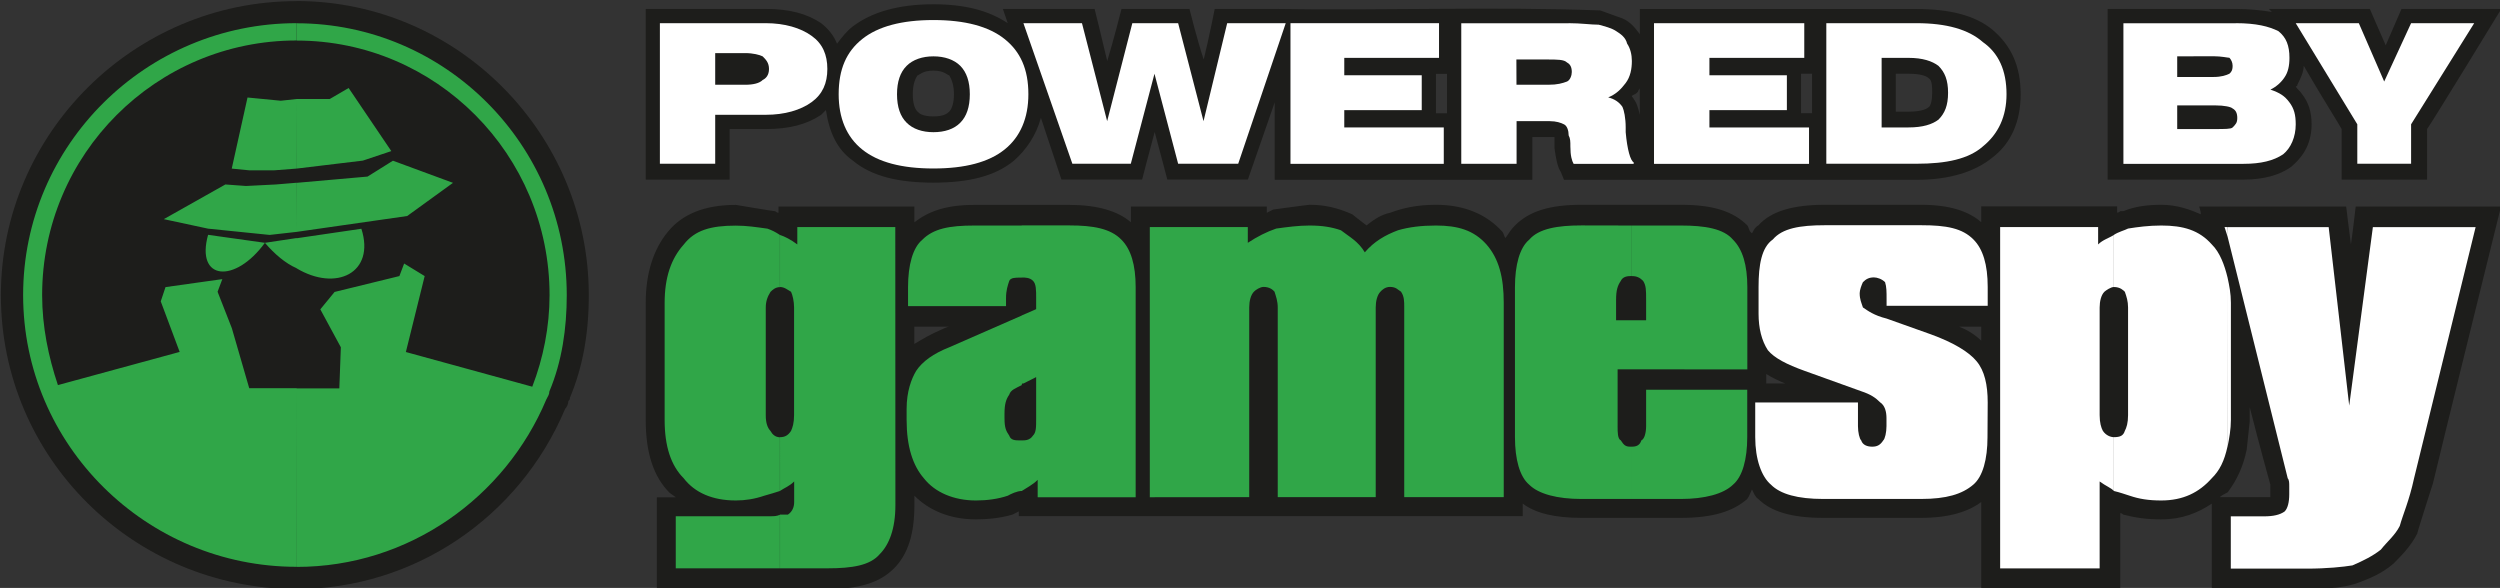 <?xml version="1.0" encoding="UTF-8" standalone="no"?>
<!-- Created with Inkscape (http://www.inkscape.org/) -->

<svg
   width="132.292mm"
   height="31.11mm"
   viewBox="0 0 132.292 31.11"
   version="1.1"
   id="svg1"
   inkscape:version="1.4 (86a8ad7, 2024-10-11)"
   sodipodi:docname="PoweredByGameSpy logo.svg"
   xmlns:inkscape="http://www.inkscape.org/namespaces/inkscape"
   xmlns:sodipodi="http://sodipodi.sourceforge.net/DTD/sodipodi-0.dtd"
   xmlns="http://www.w3.org/2000/svg"
   xmlns:svg="http://www.w3.org/2000/svg">
  <rect x="0" y="0" width="132.292" height="31.11" fill="#333333" stroke="none"/>
  <sodipodi:namedview
     id="namedview1"
     pagecolor="#ffffff"
     bordercolor="#666666"
     borderopacity="1.0"
     inkscape:showpageshadow="2"
     inkscape:pageopacity="0.0"
     inkscape:pagecheckerboard="0"
     inkscape:deskcolor="#d1d1d1"
     inkscape:document-units="mm"
     inkscape:zoom="1.5117775"
     inkscape:cx="239.78396"
     inkscape:cy="108.81231"
     inkscape:window-width="3840"
     inkscape:window-height="2068"
     inkscape:window-x="-12"
     inkscape:window-y="-12"
     inkscape:window-maximized="1"
     inkscape:current-layer="layer1" />
  <defs
     id="defs1" />
  <g
     inkscape:label="Layer 1"
     inkscape:groupmode="layer"
     id="layer1"
     transform="translate(-121.444,-127.794)">
    <g
       id="g153"
       transform="matrix(5.351,0,0,5.351,-528.351,-555.977)">
      <path
         fill-rule="evenodd"
         fill="#1d1d1b"
         fill-opacity="1"
         d="m 143.463,132.654 c 0.095,-0.125 0.157,-0.266 0.189,-0.422 l 0.03,-0.281 c 0,0 0,-0.11 0,-0.141 0.095,0.375 0.204,0.766 0.204,0.766 v 0.092 c 0,0 0,0.017 0,0.032 -0.017,0 -0.032,0 -0.062,0 h -0.438 c 0.015,-0.015 0.047,-0.032 0.077,-0.047 z m -12.642,-1.64 c -0.017,0 -0.079,0.03 -0.079,0.03 -0.109,0.047 -0.187,0.094 -0.266,0.141 0,-0.094 0,-0.125 0,-0.171 0.062,0 0.172,0 0.345,0 z m 8.267,0.562 c -0.094,0 -0.156,0 -0.187,0 0,-0.017 0,-0.047 0,-0.047 0,0 0,-0.032 0,-0.047 0.047,0.03 0.109,0.062 0.187,0.094 z m 1.939,-0.562 c 0,0.03 0,0.062 0,0.139 -0.063,-0.062 -0.142,-0.109 -0.219,-0.139 0.094,0 0.171,0 0.219,0 z m 3.703,-1.188 c 0,0 -0.03,0.265 -0.047,0.375 -0.015,-0.11 -0.047,-0.375 -0.047,-0.375 h -1.454 c 0,0 0.017,0.047 0.017,0.077 -0.109,-0.047 -0.234,-0.094 -0.391,-0.094 -0.141,0 -0.265,0.017 -0.375,0.063 h -0.03 c 0,0 -0.017,0.015 -0.032,0.015 0,-0.032 0,-0.062 0,-0.062 h -1.344 c 0,0 0,0.141 0,0.156 -0.125,-0.109 -0.314,-0.172 -0.595,-0.172 h -0.952 c -0.313,0 -0.532,0.063 -0.657,0.204 -0.03,0.015 -0.047,0.047 -0.062,0.077 -0.032,-0.015 -0.032,-0.062 -0.047,-0.077 -0.141,-0.141 -0.343,-0.204 -0.656,-0.204 h -0.985 c -0.313,0 -0.515,0.063 -0.656,0.204 -0.032,0.03 -0.063,0.077 -0.094,0.124 -0.017,-0.015 -0.017,-0.047 -0.032,-0.062 -0.156,-0.172 -0.375,-0.266 -0.656,-0.266 -0.187,0 -0.329,0.032 -0.453,0.079 -0.079,0.015 -0.157,0.062 -0.234,0.125 -0.063,-0.047 -0.141,-0.11 -0.141,-0.11 -0.141,-0.062 -0.266,-0.094 -0.422,-0.094 -0.017,0 -0.36,0.047 -0.36,0.047 0,0 -0.032,0.017 -0.063,0.032 0,-0.032 0,-0.062 0,-0.062 h -1.344 c 0,0 0,0.141 0,0.156 -0.125,-0.109 -0.328,-0.172 -0.609,-0.172 h -0.938 c -0.281,0 -0.453,0.063 -0.594,0.172 0,-0.015 0,-0.156 0,-0.156 h -1.344 c 0,0 0,0.03 0,0.062 -0.017,0 -0.032,-0.015 -0.032,-0.015 -0.015,0 -0.39,-0.063 -0.39,-0.063 -0.313,0 -0.532,0.094 -0.672,0.266 -0.141,0.172 -0.219,0.407 -0.219,0.703 v 1.158 c 0,0.328 0.079,0.562 0.234,0.718 0.017,0.015 0.047,0.032 0.063,0.047 -0.032,0 -0.187,0 -0.187,0 v 0.907 h 1.687 c 0.313,0 0.515,-0.062 0.657,-0.203 0.141,-0.141 0.203,-0.344 0.203,-0.626 0,0 0,-0.062 0,-0.094 0.141,0.141 0.345,0.234 0.609,0.234 0.125,0 0.251,-0.015 0.36,-0.047 0,0 0.032,-0.015 0.063,-0.032 0,0.032 0,0.047 0,0.047 h 4.984 v -0.124 c 0.125,0.094 0.313,0.141 0.579,0.141 h 0.985 c 0.313,0 0.515,-0.063 0.656,-0.187 0.015,-0.017 0.032,-0.063 0.047,-0.094 0.015,0.03 0.032,0.077 0.062,0.094 0.125,0.124 0.328,0.187 0.641,0.187 h 0.969 c 0.281,0 0.47,-0.063 0.595,-0.157 0,0.282 0,0.86 0,0.86 h 1.375 c 0,0 0,-0.562 0,-0.75 0.015,0 0.03,0.015 0.03,0.015 0.125,0.032 0.234,0.047 0.375,0.047 0.204,0 0.36,-0.062 0.5,-0.156 0,0.015 0,0.843 0,0.843 h 0.938 c 0.234,0 0.39,-0.015 0.515,-0.062 0.125,-0.047 0.234,-0.094 0.343,-0.187 0.079,-0.079 0.172,-0.172 0.236,-0.298 0,-0.015 0.156,-0.5 0.156,-0.5 0,-0.015 0.672,-2.734 0.672,-2.734 h -1.439"
         id="path1512"
         style="stroke-width:0.353" />
      <path
         fill-rule="evenodd"
         fill="#1d1d1b"
         fill-opacity="1"
         d="m 125.882,130.419 c 0,0 -0.422,-0.265 -0.438,-0.281 0.017,0 0.063,0 0.063,0 l 0.03,-0.015 c 0,0 0.751,-0.532 0.798,-0.562 0.187,0.343 0.313,0.718 0.313,1.141 0,0.203 -0.047,0.422 -0.11,0.641 -0.156,-0.047 -0.812,-0.219 -0.843,-0.236 0.047,-0.139 0.187,-0.688 0.187,-0.688 z m -2.063,0.219 c 0.079,-0.03 0.172,-0.077 0.249,-0.156 0.063,0.062 0.142,0.125 0.204,0.156 0.047,0.032 0.109,0.032 0.171,0.063 -0.03,0.03 -0.109,0.124 -0.109,0.124 0,0 0.219,0.407 0.251,0.453 0,0.017 -0.017,0.063 -0.017,0.125 -0.125,0 -0.407,0 -0.515,0 -0.032,-0.109 -0.125,-0.437 -0.125,-0.437 0,0 -0.077,-0.219 -0.109,-0.298 0,-0.015 0,-0.015 0,-0.032 z m 1.703,-1.422 c -0.032,-0.047 -0.39,-0.577 -0.469,-0.688 0.515,0.172 0.969,0.517 1.25,0.985 -0.062,-0.032 -0.719,-0.266 -0.781,-0.298 z m -0.281,0.954 c 0.015,0 0.015,0 0.032,0 0,0 -0.017,0.063 -0.032,0.109 0,-0.015 0,-0.03 0,-0.062 0,-0.015 0,-0.032 0,-0.047 z m -2.329,0.954 c -0.156,0.047 -0.656,0.172 -0.75,0.203 -0.063,-0.219 -0.094,-0.437 -0.094,-0.624 0,-1.266 1.031,-2.299 2.297,-2.299 0.141,0 0.296,0.017 0.437,0.047 -0.015,0.017 -0.141,0.079 -0.171,0.095 -0.047,0 -0.266,0 -0.266,0 -0.017,0 -0.187,0.015 -0.187,0.015 l 0.015,0.015 c -0.062,-0.015 -0.156,-0.03 -0.296,-0.047 l -0.187,-0.015 c 0,0 -0.189,0.86 -0.204,0.937 -0.079,0.047 -1.062,0.594 -1.062,0.594 0,0 0.672,0.141 0.813,0.172 0,0.017 -0.017,0.032 -0.017,0.047 0,0.047 0.017,0.079 0.017,0.109 -0.125,0.032 -0.36,0.063 -0.36,0.063 l -0.11,0.343 c 0,0 0.079,0.219 0.125,0.345 z m 1.454,-3.329 c -1.61,0 -2.923,1.313 -2.923,2.908 0,1.61 1.313,2.906 2.923,2.906 1.156,0 2.203,-0.703 2.657,-1.782 0.015,-0.015 0.032,-0.047 0.032,-0.077 0.015,-0.017 0.015,-0.017 0.015,-0.032 0.125,-0.298 0.187,-0.626 0.187,-1.016 0,-1.594 -1.297,-2.908 -2.891,-2.908"
         id="path1513"
         style="stroke-width:0.353" />
      <path
         fill-rule="evenodd"
         fill="#1d1d1b"
         fill-opacity="1"
         d="m 126.866,130.701 c 0,1.531 -1.093,2.625 -2.469,2.625 -1.39,0 -2.625,-1.158 -2.625,-2.673 0,-1.531 1.251,-2.531 2.642,-2.531 1.39,0 2.453,1.047 2.453,2.58"
         id="path1514"
         style="stroke-width:0.353" />
      <path
         fill-rule="evenodd"
         fill="#30a648"
         fill-opacity="1"
         d="m 129.148,132.639 c -0.047,0.015 -0.094,0.03 -0.156,0.047 -0.094,0.032 -0.187,0.047 -0.281,0.047 -0.234,0 -0.407,-0.079 -0.515,-0.219 -0.125,-0.125 -0.189,-0.313 -0.189,-0.577 v -1.158 c 0,-0.249 0.063,-0.437 0.189,-0.577 0.109,-0.141 0.265,-0.187 0.515,-0.187 0.109,0 0.203,0.015 0.313,0.03 0.047,0.017 0.077,0.032 0.124,0.063 v 0.515 c -0.047,0 -0.077,0.03 -0.094,0.047 -0.03,0.047 -0.047,0.094 -0.047,0.156 v 1.064 c 0,0.077 0.017,0.124 0.047,0.156 0.017,0.032 0.047,0.062 0.094,0.062 z m 0,0.765 h -1.031 v -0.515 h 0.937 c 0.032,0 0.062,0 0.094,-0.015 z m 2.391,-2.5 v 0.688 c -0.062,0.032 -0.109,0.047 -0.124,0.094 -0.032,0.047 -0.047,0.094 -0.047,0.187 v 0.047 c 0,0.094 0.015,0.125 0.047,0.172 0.015,0.047 0.062,0.047 0.109,0.047 h 0.015 v 0.5 c -0.047,0 -0.109,0.03 -0.139,0.047 -0.095,0.032 -0.204,0.047 -0.314,0.047 -0.218,0 -0.405,-0.079 -0.515,-0.219 -0.109,-0.125 -0.171,-0.313 -0.171,-0.577 v -0.11 c 0,-0.172 0.047,-0.296 0.094,-0.375 0.062,-0.094 0.171,-0.172 0.328,-0.234 z m 0,-0.89 v 0.515 h -0.015 c -0.047,0 -0.094,0 -0.109,0.032 -0.015,0.047 -0.032,0.092 -0.032,0.171 v 0.079 h -0.969 v -0.187 c 0,-0.219 0.047,-0.391 0.141,-0.469 0.109,-0.11 0.266,-0.141 0.515,-0.141 z m -1.25,2.766 c 0,0.234 -0.062,0.391 -0.156,0.485 -0.094,0.109 -0.266,0.139 -0.517,0.139 h -0.469 v -0.531 c 0.047,0 0.063,0 0.079,0 0.047,-0.032 0.062,-0.079 0.062,-0.125 v -0.203 c -0.047,0.047 -0.094,0.062 -0.141,0.094 V 132.107 c 0.047,0 0.079,-0.015 0.11,-0.062 0.015,-0.032 0.03,-0.079 0.03,-0.156 v -1.064 c 0,-0.062 -0.015,-0.124 -0.03,-0.156 -0.032,-0.017 -0.063,-0.047 -0.11,-0.047 v -0.515 c 0.047,0.015 0.11,0.047 0.172,0.094 v -0.172 h 0.969 z m 2.516,-0.079 v -2.672 h 0.969 v 0.156 c 0.094,-0.062 0.187,-0.109 0.281,-0.141 0.11,-0.015 0.219,-0.03 0.329,-0.03 0.124,0 0.219,0.015 0.311,0.047 0.079,0.062 0.172,0.109 0.236,0.218 0.094,-0.109 0.203,-0.171 0.328,-0.218 0.109,-0.032 0.234,-0.047 0.375,-0.047 0.219,0 0.375,0.047 0.5,0.187 0.124,0.141 0.171,0.328 0.171,0.577 v 1.922 h -0.984 v -1.876 c 0,-0.062 0,-0.109 -0.032,-0.156 -0.03,-0.017 -0.047,-0.047 -0.109,-0.047 -0.047,0 -0.079,0.03 -0.094,0.047 -0.032,0.032 -0.047,0.094 -0.047,0.156 v 1.876 h -0.969 v -1.876 c 0,-0.062 -0.017,-0.109 -0.032,-0.156 -0.015,-0.017 -0.047,-0.047 -0.109,-0.047 -0.032,0 -0.079,0.03 -0.094,0.047 -0.032,0.032 -0.047,0.094 -0.047,0.156 v 1.876 z m -1.266,-0.062 v -0.5 c 0.032,0 0.079,0 0.11,-0.047 0.032,-0.032 0.032,-0.079 0.032,-0.172 v -0.407 l -0.125,0.063 c -0.017,0 -0.017,0 -0.017,0.015 v -0.688 l 0.142,-0.062 v -0.11 c 0,-0.079 0,-0.141 -0.032,-0.171 -0.032,-0.032 -0.079,-0.032 -0.11,-0.032 v -0.515 h 0.47 c 0.234,0 0.407,0.03 0.515,0.141 0.094,0.094 0.141,0.249 0.141,0.469 v 2.078 h -0.969 v -0.172 c -0.047,0.048 -0.11,0.079 -0.157,0.11 z m 6.033,-2.625 v 0.5 c 0,0 0,0 -0.015,0 -0.047,0 -0.079,0.015 -0.094,0.047 -0.032,0.047 -0.047,0.092 -0.047,0.187 v 0.203 h 0.156 v 0.485 h -0.141 v 0.562 c 0,0.062 0,0.125 0.032,0.141 0.03,0.047 0.047,0.062 0.094,0.062 0.015,0 0.015,0 0.015,0 v 0.517 h -0.5 c -0.234,0 -0.422,-0.048 -0.515,-0.141 -0.094,-0.079 -0.141,-0.251 -0.141,-0.47 v -1.484 c 0,-0.219 0.047,-0.391 0.141,-0.469 0.094,-0.11 0.281,-0.141 0.515,-0.141 z m 0,1.422 v -0.485 h 0.141 v -0.203 c 0,-0.095 0,-0.141 -0.03,-0.187 -0.032,-0.032 -0.063,-0.047 -0.11,-0.047 v -0.5 h 0.485 c 0.234,0 0.422,0.03 0.515,0.141 0.094,0.094 0.141,0.249 0.141,0.469 v 0.813 z m 0,1.282 v -0.517 c 0.047,0 0.079,-0.015 0.094,-0.062 0.032,-0.015 0.047,-0.079 0.047,-0.141 v -0.36 h 1 v 0.469 c 0,0.219 -0.047,0.391 -0.141,0.47 -0.094,0.092 -0.281,0.141 -0.515,0.141 h -0.485"
         id="path1515"
         style="stroke-width:0.353" />
      <path
         fill-rule="evenodd"
         fill="#ffffff"
         fill-opacity="1"
         d="m 142.339,130.107 v 0.515 c -0.03,0 -0.077,0.032 -0.094,0.047 -0.032,0.032 -0.047,0.094 -0.047,0.156 v 1.064 c 0,0.077 0.015,0.124 0.032,0.156 0.032,0.047 0.079,0.062 0.109,0.062 v 0.532 c -0.03,-0.032 -0.077,-0.047 -0.141,-0.094 v 0.86 h -0.984 v -3.376 h 0.969 v 0.172 c 0.047,-0.047 0.109,-0.063 0.156,-0.094 z m -1.25,2 c 0,0.219 -0.047,0.391 -0.141,0.47 -0.11,0.094 -0.266,0.141 -0.515,0.141 h -0.97 c -0.249,0 -0.422,-0.047 -0.515,-0.141 -0.094,-0.079 -0.156,-0.251 -0.156,-0.47 v -0.343 h 1.016 v 0.234 c 0,0.062 0.015,0.125 0.032,0.141 0.015,0.047 0.062,0.062 0.109,0.062 0.047,0 0.079,-0.015 0.109,-0.062 0.017,-0.015 0.032,-0.079 0.032,-0.141 v -0.079 c 0,-0.062 -0.015,-0.125 -0.062,-0.156 -0.047,-0.047 -0.094,-0.079 -0.187,-0.11 l -0.564,-0.203 c -0.172,-0.062 -0.296,-0.125 -0.36,-0.203 -0.062,-0.095 -0.092,-0.219 -0.092,-0.36 v -0.266 c 0,-0.219 0.03,-0.391 0.141,-0.469 0.094,-0.11 0.265,-0.141 0.515,-0.141 h 0.954 c 0.249,0 0.405,0.03 0.515,0.141 0.094,0.094 0.141,0.249 0.141,0.469 v 0.187 h -1 v -0.062 c 0,-0.079 0,-0.125 -0.015,-0.172 -0.032,-0.032 -0.079,-0.047 -0.11,-0.047 -0.047,0 -0.077,0.015 -0.109,0.047 -0.015,0.032 -0.032,0.079 -0.032,0.109 0,0.063 0.017,0.094 0.032,0.141 0.047,0.032 0.109,0.079 0.234,0.11 l 0.438,0.156 c 0.218,0.079 0.375,0.172 0.452,0.266 0.079,0.094 0.11,0.234 0.11,0.407 z m 2.374,-1.578 c -0.03,-0.125 -0.077,-0.251 -0.156,-0.328 -0.125,-0.141 -0.281,-0.187 -0.5,-0.187 -0.124,0 -0.234,0.015 -0.328,0.03 -0.032,0.017 -0.094,0.032 -0.141,0.063 v 0.515 c 0.063,0 0.094,0.032 0.109,0.047 0.017,0.047 0.032,0.094 0.032,0.156 v 1.064 c 0,0.077 -0.015,0.124 -0.032,0.156 -0.015,0.047 -0.045,0.062 -0.109,0.062 v 0.532 c 0.063,0.015 0.109,0.032 0.157,0.047 0.094,0.032 0.187,0.047 0.311,0.047 0.219,0 0.375,-0.079 0.5,-0.219 0.079,-0.077 0.125,-0.172 0.156,-0.313 z m 0,-0.5 v 0.094 l -0.03,-0.094 z m 0,0.094 0.595,2.391 c 0.015,0.017 0.015,0.047 0.015,0.079 0,0.032 0,0.047 0,0.079 0,0.077 -0.015,0.141 -0.047,0.171 -0.047,0.032 -0.109,0.047 -0.203,0.047 h -0.328 v 0.517 h 0.75 c 0.203,0 0.36,-0.017 0.453,-0.032 0.109,-0.047 0.203,-0.094 0.281,-0.156 0.062,-0.079 0.141,-0.142 0.187,-0.234 0.03,-0.11 0.094,-0.251 0.141,-0.47 l 0.609,-2.485 h -1.016 l -0.234,1.765 -0.203,-1.765 h -1.002 z m 0,2.078 v -1.672 c 0.017,0.079 0.033,0.156 0.033,0.249 v 1.158 c 0,0.094 -0.017,0.187 -0.033,0.265"
         id="path1516"
         style="stroke-width:0.353" />
      <path
         fill-rule="evenodd"
         fill="#30a648"
         fill-opacity="1"
         d="m 124.367,130.138 -0.313,0.047 -0.562,-0.079 c -0.125,0.453 0.266,0.485 0.562,0.079 0.094,0.11 0.204,0.204 0.313,0.251 z m 0,-0.547 -0.204,0.017 -0.296,0.015 -0.204,-0.015 -0.609,0.343 0.438,0.094 0.609,0.062 0.266,-0.03 z m 0,-0.828 -0.156,0.017 -0.329,-0.032 -0.156,0.703 0.172,0.017 h 0.249 l 0.219,-0.017 z m 0,4.626 c -1.486,0 -2.704,-1.203 -2.704,-2.687 0,-1.486 1.218,-2.689 2.704,-2.689 v 0.171 c -1.39,0 -2.516,1.126 -2.516,2.518 0,0.311 0.062,0.609 0.156,0.89 l 1.204,-0.328 -0.187,-0.5 0.047,-0.141 0.562,-0.079 -0.047,0.125 0.141,0.36 0.172,0.594 h 0.469 z m 0,-3.938 0.656,-0.079 0.281,-0.094 -0.422,-0.624 -0.187,0.109 h -0.328 z m 0,0.626 1.094,-0.157 0.453,-0.328 -0.594,-0.219 -0.251,0.157 -0.703,0.062 z m 0,0.36 c 0.39,0.234 0.781,0.047 0.641,-0.391 l -0.641,0.094 z m 0,-2.423 c 1.469,0 2.672,1.203 2.672,2.689 0,0.328 -0.047,0.656 -0.172,0.952 0,0.032 -0.015,0.047 -0.03,0.079 -0.407,0.969 -1.36,1.656 -2.469,1.656 v -1.765 h 0.422 l 0.015,-0.407 -0.203,-0.375 0.141,-0.172 0.641,-0.157 0.047,-0.124 0.203,0.124 -0.186,0.751 1.25,0.343 c 0.109,-0.281 0.171,-0.594 0.171,-0.905 0,-1.392 -1.124,-2.518 -2.5,-2.518 v -0.171"
         id="path1517"
         style="stroke-width:0.353" />
      <path
         fill-rule="evenodd"
         fill="#1d1d1b"
         fill-opacity="1"
         d="m 128.805,128.466 c 0,0 -0.079,0 -0.157,0 0.079,0 0.157,0 0.157,0 0,0 0.015,0 0.03,0 -0.015,0 -0.03,0 -0.03,0 z m 0.265,-0.234 c -0.062,-0.047 -0.156,-0.063 -0.265,-0.063 h -0.453 v 0.594 h 0.453 c 0.109,0 0.203,-0.015 0.265,-0.062 0.032,-0.017 0.11,-0.094 0.11,-0.234 0,-0.141 -0.063,-0.204 -0.11,-0.234"
         id="path1518"
         style="stroke-width:0.353" />
      <path
         fill-rule="evenodd"
         fill="#1d1d1b"
         fill-opacity="1"
         d="m 130.821,128.888 c -0.017,0.015 -0.047,0.047 -0.157,0.047 -0.109,0 -0.141,-0.032 -0.156,-0.047 -0.032,-0.032 -0.047,-0.094 -0.047,-0.172 0,-0.079 0.015,-0.141 0.047,-0.187 0.015,0 0.047,-0.047 0.156,-0.047 0.11,0 0.141,0.047 0.157,0.047 0.03,0.047 0.047,0.109 0.047,0.187 0,0.079 -0.017,0.141 -0.047,0.172 z m -0.157,-0.704 c -0.156,0 -0.281,0.048 -0.375,0.142 -0.079,0.094 -0.125,0.234 -0.125,0.39 0,0.157 0.047,0.281 0.125,0.375 0.094,0.094 0.219,0.142 0.375,0.142 0.157,0 0.282,-0.048 0.375,-0.142 0.095,-0.094 0.125,-0.218 0.125,-0.375 0,-0.156 -0.03,-0.296 -0.125,-0.39 -0.092,-0.094 -0.218,-0.142 -0.375,-0.142"
         id="path1519"
         style="stroke-width:0.353" />
      <path
         fill-rule="evenodd"
         fill="#1d1d1b"
         fill-opacity="1"
         d="m 140.964,129.122 c -0.124,0.094 -0.328,0.141 -0.577,0.141 0,0 -0.532,0 -0.751,0 0,-0.203 0,-0.89 0,-1.094 0.219,0 0.751,0 0.751,0 0.249,0 0.453,0.047 0.562,0.141 0.125,0.094 0.172,0.219 0.172,0.407 0,0.172 -0.047,0.313 -0.157,0.407 z m -1.61,-0.219 c -0.062,0 -0.109,0 -0.109,0 0,-0.015 0,-0.39 0,-0.39 0,0 0.047,0 0.109,0 z m -0.172,0.36 c -0.218,0 -1.016,0 -1.233,0 0,-0.203 0,-0.89 0,-1.094 0.218,0 0.969,0 1.186,0 0,0.017 0,0.017 0,0.047 -0.218,0 -0.937,0 -0.937,0 v 0.453 c 0,0 0.562,0 0.75,0 0,0.032 0,0.032 0,0.047 -0.187,0 -0.75,0 -0.75,0 v 0.485 c 0,0 0.766,0 0.984,0 0,0.032 0,0.032 0,0.062 z m -1.531,-0.343 c -0.015,-0.063 -0.032,-0.125 -0.062,-0.157 0,-0.015 -0.017,-0.015 -0.017,-0.03 0.017,-0.017 0.047,-0.017 0.063,-0.048 0,-0.015 0.015,-0.015 0.015,-0.03 z m -0.656,-0.657 c -0.047,-0.03 -0.125,-0.047 -0.266,-0.047 h -0.438 v 0.547 h 0.453 c 0.094,0 0.157,0 0.204,-0.03 l 0.343,0.141 c 0.047,0.03 0.047,0.047 0.063,0.047 0,0 0.015,0.03 0.015,0.124 v 0.047 c 0,0.063 0.015,0.11 0.015,0.172 -0.109,0 -0.187,0 -0.281,0 0,-0.015 0,-0.03 0,-0.03 V 129.107 c -0.015,-0.125 -0.079,-0.187 -0.109,-0.219 -0.063,-0.032 -0.141,-0.047 -0.236,-0.047 h -0.469 c 0,0 0,0.296 0,0.422 -0.109,0 -0.156,0 -0.249,0 0,-0.203 0,-0.89 0,-1.094 0.218,0 0.907,0 0.907,0 l 0.265,0.017 0.125,0.03 c 0.032,0.017 0.047,0.032 0.062,0.063 0.017,0.03 0.017,0.062 0.017,0.109 0,0.062 0,0.094 -0.032,0.141 -0.015,0.032 -0.047,0.063 -0.094,0.079 l -0.296,0.109 c 0.077,-0.047 0.124,-0.124 0.124,-0.218 0,-0.11 -0.047,-0.189 -0.124,-0.236 z m -1.251,0.641 c -0.047,0 -0.094,0 -0.109,0 0,-0.015 0,-0.39 0,-0.39 0,0 0.062,0 0.109,0 z m -0.171,0.36 c -0.219,0 -1.017,0 -1.235,0 0,-0.203 0,-0.89 0,-1.094 0.218,0 0.969,0 1.188,0 0,0.017 0,0.017 0,0.047 -0.219,0 -0.938,0 -0.938,0 v 0.453 c 0,0 0.562,0 0.75,0 0,0.032 0,0.032 0,0.047 -0.187,0 -0.75,0 -0.75,0 v 0.485 c 0,0 0.766,0 0.985,0 0,0.032 0,0.032 0,0.062 z m -2.001,0 c -0.047,0 -0.079,0 -0.141,0 0.032,-0.125 0.219,-0.922 0.266,-1.094 0.077,0 0.124,0 0.249,0 -0.094,0.266 -0.328,0.954 -0.375,1.094 z m -0.375,0 c -0.032,-0.172 -0.234,-0.954 -0.281,-1.094 0.03,0 0.03,0 0.062,0 0.032,0.172 0.249,0.985 0.281,1.094 -0.015,0 -0.032,0 -0.062,0 z m -0.688,0 c -0.017,0 -0.032,0 -0.047,0 0.03,-0.109 0.249,-0.922 0.296,-1.094 0.015,0 0.015,0 0.032,0 -0.032,0.141 -0.251,0.922 -0.281,1.094 z m -0.375,0 c -0.048,-0.141 -0.282,-0.828 -0.376,-1.094 0.125,0 0.187,0 0.266,0 0.047,0.172 0.249,0.969 0.266,1.094 -0.079,0 -0.109,0 -0.156,0 z m -0.86,-0.125 c -0.125,0.11 -0.328,0.157 -0.61,0.157 -0.281,0 -0.484,-0.047 -0.609,-0.157 -0.125,-0.094 -0.171,-0.234 -0.171,-0.422 0,-0.203 0.045,-0.343 0.171,-0.437 0.125,-0.094 0.328,-0.157 0.609,-0.157 0.282,0 0.485,0.063 0.61,0.157 0.125,0.094 0.187,0.234 0.187,0.437 0,0.187 -0.062,0.328 -0.187,0.422 z m -1.892,-0.453 c -0.094,0.063 -0.218,0.095 -0.375,0.095 h -0.656 c 0,0 0,0.343 0,0.484 -0.094,0 -0.141,0 -0.234,0 0,-0.203 0,-0.89 0,-1.094 0.219,0 0.89,0 0.89,0 0.157,0 0.281,0.032 0.375,0.079 0.063,0.062 0.095,0.125 0.095,0.219 0,0.094 -0.032,0.171 -0.095,0.218 z m 4.392,0.876 0.266,-0.766 v 0.766 h 2.548 c 0,0 0,-0.298 0,-0.423 0.079,0 0.171,0 0.171,0 0,0 0.032,0 0.048,0 v 0.11 c 0.015,0.109 0.03,0.187 0.062,0.234 l 0.032,0.079 h 3.485 c 0.328,0 0.577,-0.079 0.75,-0.219 0.187,-0.141 0.281,-0.36 0.281,-0.626 0,-0.281 -0.094,-0.484 -0.281,-0.641 -0.172,-0.141 -0.422,-0.203 -0.75,-0.203 h -2.735 v 0.249 c -0.047,-0.062 -0.094,-0.124 -0.172,-0.156 l -0.219,-0.079 c -1.053,-0.04 -2.162,0.003 -3.219,-0.015 h -0.594 c 0,0 -0.062,0.313 -0.109,0.5 -0.063,-0.187 -0.141,-0.5 -0.141,-0.5 h -0.672 c 0,0 -0.079,0.313 -0.141,0.515 -0.047,-0.203 -0.125,-0.515 -0.125,-0.515 h -0.907 l 0.048,0.141 c -0.189,-0.125 -0.423,-0.187 -0.736,-0.187 -0.343,0 -0.609,0.077 -0.796,0.219 -0.062,0.047 -0.109,0.109 -0.156,0.171 -0.032,-0.077 -0.079,-0.141 -0.157,-0.203 -0.141,-0.094 -0.313,-0.141 -0.547,-0.141 h -1.188 v 1.688 h 0.83 c 0,0 0,-0.345 0,-0.5 0.156,0 0.358,0 0.358,0 0.234,0 0.407,-0.047 0.547,-0.141 0.017,-0.017 0.032,-0.032 0.047,-0.047 0.032,0.218 0.11,0.39 0.266,0.5 0.187,0.156 0.453,0.218 0.796,0.218 0.345,0 0.61,-0.062 0.798,-0.218 0.124,-0.11 0.219,-0.251 0.266,-0.423 l 0.203,0.61 h 0.798 c 0,0 0.077,-0.298 0.124,-0.47 0.047,0.172 0.125,0.47 0.125,0.47 h 0.797"
         id="path1520"
         style="stroke-width:0.353" />
      <path
         fill-rule="evenodd"
         fill="#1d1d1b"
         fill-opacity="1"
         d="m 140.51,128.841 c -0.015,0.015 -0.062,0.047 -0.203,0.047 0,0 -0.062,0 -0.125,0 0,-0.125 0,-0.251 0,-0.375 0.063,0 0.125,0 0.125,0 0.141,0 0.187,0.03 0.203,0.047 0.032,0.015 0.032,0.094 0.032,0.141 0,0.079 -0.015,0.125 -0.032,0.141 z m -0.203,-0.626 h -0.422 v 0.969 h 0.422 c 0.171,0 0.296,-0.03 0.39,-0.109 0.095,-0.094 0.141,-0.219 0.141,-0.375 0,-0.172 -0.045,-0.298 -0.141,-0.375 -0.094,-0.079 -0.219,-0.11 -0.39,-0.11"
         id="path1521"
         style="stroke-width:0.353" />
      <path
         fill-rule="evenodd"
         fill="#1d1d1b"
         fill-opacity="1"
         d="m 145.136,128.966 c 0,0 0,0.187 0,0.296 -0.094,0 -0.141,0 -0.249,0 0,-0.109 0,-0.296 0,-0.296 0,0 -0.328,-0.532 -0.485,-0.798 0.125,0 0.204,0 0.266,0 0.062,0.125 0.345,0.781 0.345,0.781 0,0 0.311,-0.656 0.358,-0.781 0.079,0 0.142,0 0.266,0 -0.172,0.266 -0.5,0.798 -0.5,0.798 z m -1.218,0.218 c -0.063,0.048 -0.157,0.079 -0.298,0.079 0,0 -0.813,0 -1.047,0 0,-0.203 0,-0.89 0,-1.094 0.219,0 0.97,0 0.97,0 0.218,0 0.296,0.032 0.328,0.047 0.015,0.017 0.062,0.048 0.062,0.141 0,0.047 -0.015,0.079 -0.032,0.11 -0.015,0.032 -0.047,0.047 -0.077,0.079 l -0.313,0.156 c -0.048,-0.015 -0.094,-0.015 -0.172,-0.015 l 0.219,-0.047 c 0.03,-0.017 0.109,-0.079 0.109,-0.204 0,-0.109 -0.062,-0.171 -0.109,-0.187 -0.047,-0.047 -0.11,-0.047 -0.234,-0.047 h -0.5 v 1.016 h 0.515 c 0.124,0 0.204,-0.015 0.249,-0.047 0.047,-0.032 0.11,-0.094 0.11,-0.219 0,-0.124 -0.063,-0.187 -0.11,-0.218 0,0 0,0 -0.015,-0.017 l 0.281,0.094 c 0.047,0.017 0.079,0.047 0.094,0.063 0.032,0.047 0.047,0.077 0.047,0.141 0,0.109 -0.047,0.156 -0.077,0.171 z m 1.984,-1.312 h -0.719 c 0,0 -0.094,0.219 -0.156,0.36 -0.063,-0.141 -0.157,-0.36 -0.157,-0.36 h -0.999 c 0,0 0.015,0.015 0.03,0.03 -0.094,-0.015 -0.218,-0.03 -0.358,-0.03 h -1.266 v 1.688 h 1.344 c 0.204,0 0.36,-0.047 0.469,-0.125 0.094,-0.079 0.204,-0.203 0.204,-0.422 0,-0.125 -0.032,-0.219 -0.094,-0.298 -0.017,-0.03 -0.047,-0.047 -0.063,-0.077 0,0 0.017,0 0.017,-0.017 0.03,-0.062 0.062,-0.124 0.062,-0.187 0.172,0.298 0.36,0.594 0.375,0.626 0,0.062 0,0.5 0,0.5 h 0.845 c 0,0 0,-0.438 0,-0.5 0.047,-0.062 0.734,-1.188 0.734,-1.188 h -0.266"
         id="path1522"
         style="stroke-width:0.353" />
      <path
         fill-rule="evenodd"
         fill="#ffffff"
         fill-opacity="1"
         d="m 128.805,128.309 h -0.298 v 0.313 h 0.298 c 0.077,0 0.141,-0.015 0.171,-0.047 0.032,-0.015 0.063,-0.047 0.063,-0.109 0,-0.063 -0.032,-0.094 -0.063,-0.125 -0.03,-0.015 -0.094,-0.032 -0.171,-0.032 z m -0.845,1.094 v -1.39 h 1.047 c 0.187,0 0.345,0.047 0.453,0.125 0.109,0.077 0.156,0.187 0.156,0.328 0,0.141 -0.047,0.249 -0.156,0.328 -0.109,0.079 -0.266,0.125 -0.453,0.125 h -0.5 v 0.484 h -0.547"
         id="path1523"
         style="stroke-width:0.353" />
      <path
         fill-rule="evenodd"
         fill="#ffffff"
         fill-opacity="1"
         d="m 130.305,128.716 c 0,0.125 0.032,0.219 0.095,0.281 0.062,0.063 0.156,0.094 0.265,0.094 0.11,0 0.204,-0.03 0.266,-0.094 0.062,-0.062 0.094,-0.156 0.094,-0.281 0,-0.125 -0.032,-0.218 -0.094,-0.281 -0.062,-0.062 -0.156,-0.094 -0.266,-0.094 -0.109,0 -0.203,0.032 -0.265,0.094 -0.063,0.063 -0.095,0.156 -0.095,0.281 z m -0.577,0 c 0,-0.249 0.077,-0.422 0.234,-0.547 0.156,-0.124 0.39,-0.187 0.703,-0.187 0.313,0 0.547,0.063 0.703,0.187 0.157,0.125 0.236,0.298 0.236,0.547 0,0.234 -0.079,0.422 -0.236,0.547 -0.156,0.125 -0.39,0.187 -0.703,0.187 -0.313,0 -0.547,-0.062 -0.703,-0.187 -0.157,-0.125 -0.234,-0.313 -0.234,-0.547"
         id="path1524"
         style="stroke-width:0.353" />
      <path
         fill-rule="evenodd"
         fill="#ffffff"
         fill-opacity="1"
         d="m 132.039,129.403 -0.484,-1.39 h 0.579 l 0.249,0.969 0.249,-0.969 h 0.453 l 0.251,0.969 0.234,-0.969 h 0.579 l -0.47,1.39 h -0.594 l -0.234,-0.89 -0.234,0.89 h -0.579"
         id="path1525"
         style="stroke-width:0.353" />
      <path
         fill-rule="evenodd"
         fill="#ffffff"
         fill-opacity="1"
         d="m 134.196,129.403 v -1.39 h 1.469 v 0.343 h -0.937 v 0.172 h 0.766 v 0.345 h -0.766 v 0.171 h 0.984 v 0.36 h -1.516"
         id="path1526"
         style="stroke-width:0.353" />
      <path
         fill-rule="evenodd"
         fill="#ffffff"
         fill-opacity="1"
         d="m 136.431,128.622 h 0.313 c 0.094,0 0.141,-0.015 0.187,-0.032 0.032,-0.015 0.047,-0.062 0.047,-0.094 0,-0.047 -0.015,-0.077 -0.047,-0.094 -0.03,-0.03 -0.094,-0.03 -0.203,-0.03 h -0.298 z m 0.515,-0.609 c 0.125,0 0.219,0.015 0.298,0.015 0.062,0.017 0.125,0.032 0.172,0.063 0.047,0.03 0.094,0.062 0.109,0.124 0.032,0.047 0.047,0.11 0.047,0.172 0,0.079 -0.015,0.157 -0.062,0.219 -0.047,0.062 -0.094,0.109 -0.172,0.141 0.062,0.015 0.109,0.047 0.141,0.094 0.015,0.032 0.032,0.109 0.032,0.203 0,0 0,0.017 0,0.047 0.015,0.172 0.047,0.282 0.079,0.298 v 0.015 h -0.594 c -0.017,-0.03 -0.032,-0.079 -0.032,-0.171 0,-0.048 0,-0.079 -0.017,-0.11 0,-0.047 -0.015,-0.094 -0.045,-0.109 -0.032,-0.017 -0.079,-0.032 -0.142,-0.032 h -0.328 v 0.422 h -0.547 v -1.39 h 1.062"
         id="path1527"
         style="stroke-width:0.353" />
      <path
         fill-rule="evenodd"
         fill="#ffffff"
         fill-opacity="1"
         d="m 137.791,129.403 v -1.39 h 1.486 v 0.343 h -0.938 v 0.172 h 0.766 v 0.345 h -0.766 v 0.171 h 0.985 v 0.36 h -1.532"
         id="path1528"
         style="stroke-width:0.353" />
      <path
         fill-rule="evenodd"
         fill="#ffffff"
         fill-opacity="1"
         d="m 140.042,128.356 v 0.688 h 0.266 c 0.141,0 0.234,-0.03 0.296,-0.077 0.063,-0.063 0.095,-0.141 0.095,-0.266 0,-0.125 -0.032,-0.203 -0.095,-0.266 -0.062,-0.047 -0.156,-0.079 -0.296,-0.079 z m -0.547,-0.343 h 0.892 c 0.296,0 0.515,0.062 0.656,0.187 0.156,0.109 0.234,0.281 0.234,0.515 0,0.219 -0.079,0.391 -0.234,0.517 -0.141,0.124 -0.36,0.171 -0.656,0.171 h -0.892 v -1.39"
         id="path1529"
         style="stroke-width:0.353" />
      <path
         fill-rule="evenodd"
         fill="#ffffff"
         fill-opacity="1"
         d="m 142.965,129.06 h 0.375 c 0.094,0 0.157,0 0.172,-0.015 0.032,-0.032 0.047,-0.047 0.047,-0.095 0,-0.047 -0.015,-0.077 -0.047,-0.094 -0.015,-0.015 -0.079,-0.03 -0.172,-0.03 h -0.375 z m 0,-0.719 v 0.204 h 0.36 c 0.077,0 0.125,-0.017 0.156,-0.032 0.017,-0.015 0.032,-0.032 0.032,-0.079 0,-0.032 -0.015,-0.062 -0.032,-0.079 -0.015,0 -0.079,-0.015 -0.156,-0.015 z m 0.579,-0.328 c 0.203,0 0.328,0.032 0.422,0.079 0.077,0.062 0.109,0.141 0.109,0.265 0,0.079 -0.015,0.142 -0.047,0.189 -0.03,0.047 -0.079,0.094 -0.141,0.124 0.094,0.032 0.141,0.063 0.187,0.125 0.047,0.062 0.063,0.125 0.063,0.219 0,0.124 -0.048,0.234 -0.125,0.296 -0.094,0.063 -0.219,0.094 -0.391,0.094 h -1.188 v -1.39 h 1.111"
         id="path1530"
         style="stroke-width:0.353" />
      <path
         fill-rule="evenodd"
         fill="#ffffff"
         fill-opacity="1"
         d="m 144.746,129.403 v -0.39 l -0.609,-1 h 0.624 l 0.251,0.577 0.266,-0.577 h 0.624 l -0.624,1 v 0.39 h -0.532"
         id="path1531"
         style="stroke-width:0.353" />
    </g>
  </g>
</svg>
